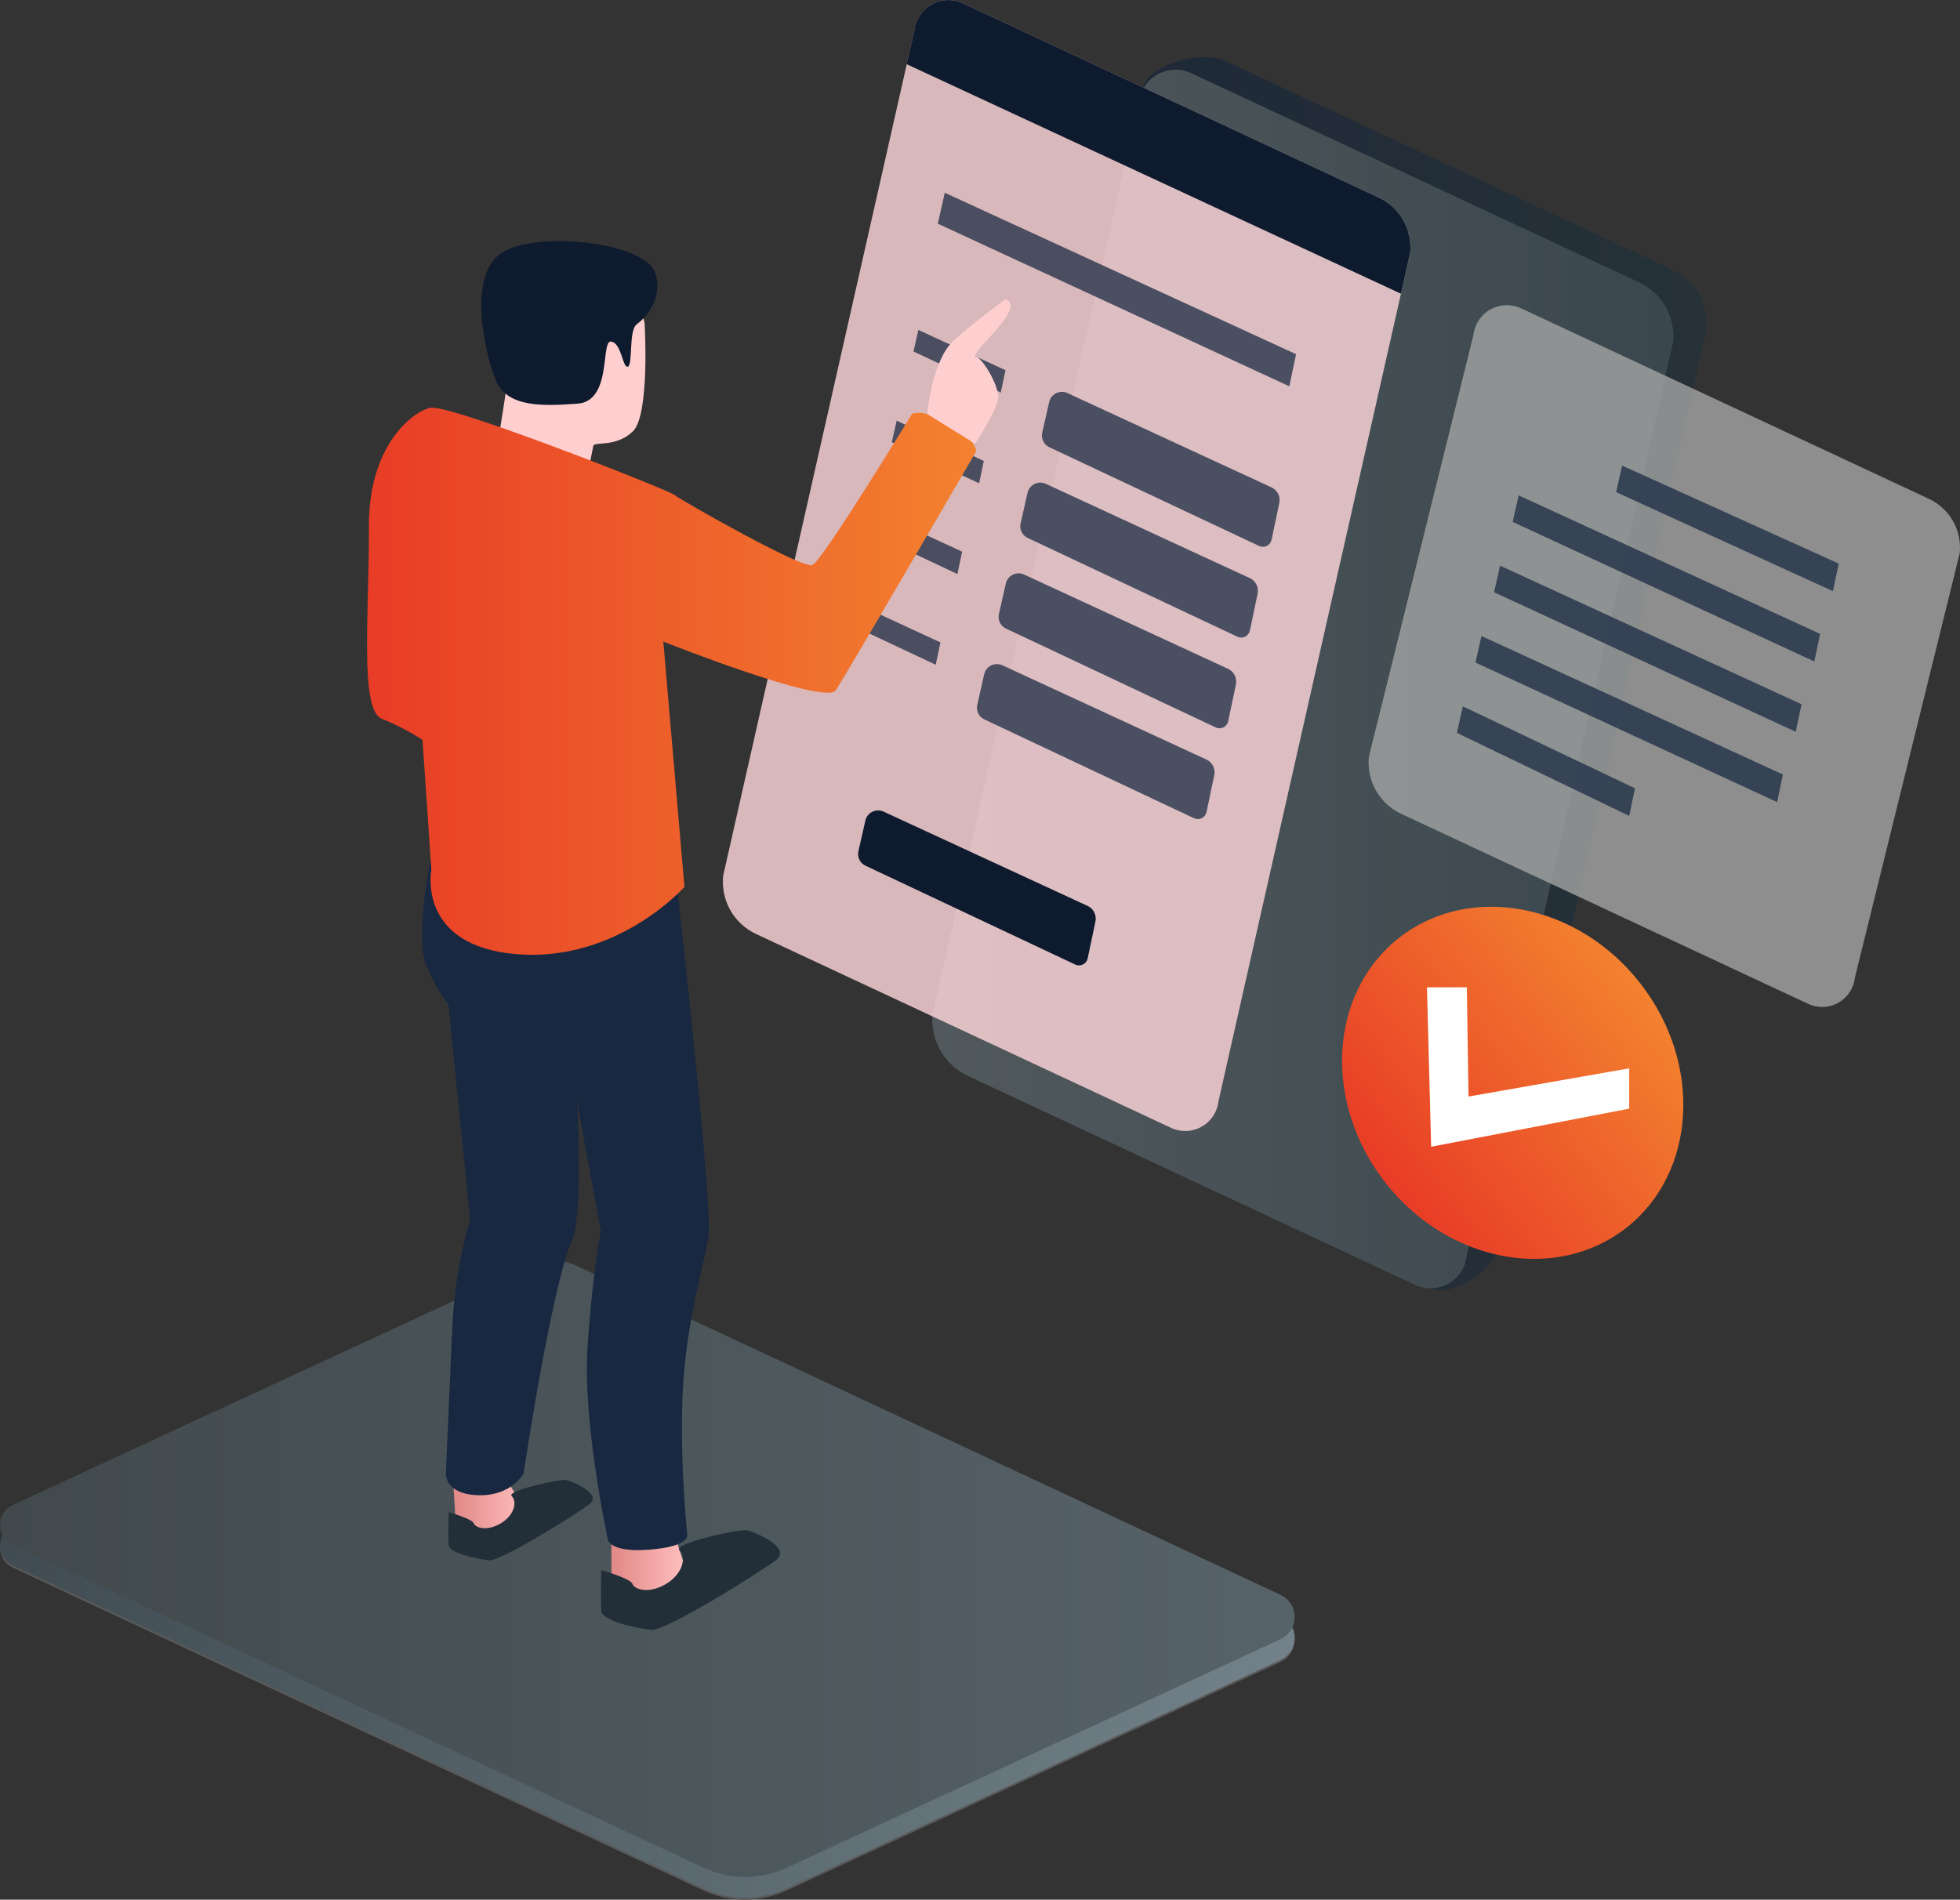 <svg width="229" height="222" viewBox="0 0 229 222" fill="none" xmlns="http://www.w3.org/2000/svg">
<rect x="0" y="0" width="229" height="222" fill="#333333" stroke="none"/>
<g clip-path="url(#clip0_472_13866)">
<path d="M67.304 150.561L149.614 189.046C150.107 189.276 150.524 189.641 150.817 190.1C151.109 190.559 151.265 191.092 151.265 191.636C151.265 192.18 151.109 192.713 150.817 193.172C150.524 193.631 150.107 193.996 149.614 194.226L91.926 220.929C90.394 221.638 88.725 222.004 87.037 222.001C85.348 221.998 83.681 221.626 82.151 220.911L1.482 183.189C1.042 182.98 0.67 182.651 0.41 182.239C0.15 181.827 0.012 181.349 0.013 180.862C0.014 180.375 0.153 179.897 0.415 179.487C0.677 179.076 1.05 178.748 1.491 178.541L61.957 150.55C62.795 150.163 63.708 149.963 64.632 149.965C65.555 149.967 66.467 150.171 67.304 150.561Z" fill="#595959"/>
<path d="M67.304 150.319L149.614 188.804C150.107 189.034 150.524 189.399 150.817 189.858C151.109 190.317 151.265 190.85 151.265 191.394C151.265 191.938 151.109 192.471 150.817 192.93C150.524 193.389 150.107 193.754 149.614 193.984L91.926 220.691C90.394 221.4 88.725 221.766 87.037 221.762C85.348 221.759 83.681 221.387 82.151 220.672L1.482 182.952C1.042 182.744 0.67 182.414 0.41 182.002C0.15 181.59 0.012 181.113 0.013 180.625C0.014 180.138 0.153 179.661 0.415 179.25C0.677 178.839 1.05 178.511 1.491 178.305L61.948 150.319C62.787 149.929 63.701 149.727 64.626 149.727C65.551 149.727 66.465 149.929 67.304 150.319Z" fill="url(#paint0_linear_472_13866)"/>
<path d="M67.304 147.895L149.614 186.38C150.107 186.609 150.524 186.975 150.817 187.434C151.109 187.892 151.265 188.425 151.265 188.969C151.265 189.514 151.109 190.047 150.817 190.505C150.524 190.964 150.107 191.33 149.614 191.559L91.926 218.26C90.394 218.97 88.725 219.336 87.037 219.332C85.348 219.329 83.681 218.957 82.151 218.242L1.482 180.522C1.042 180.314 0.67 179.984 0.41 179.572C0.15 179.16 0.012 178.683 0.013 178.195C0.014 177.708 0.153 177.231 0.415 176.82C0.677 176.409 1.05 176.081 1.491 175.875L61.957 147.884C62.795 147.496 63.708 147.297 64.632 147.299C65.555 147.301 66.467 147.504 67.304 147.895Z" fill="url(#paint1_linear_472_13866)"/>
<path d="M175.25 145.325L199.37 38.558C199.525 37.123 199.228 35.675 198.521 34.417C197.813 33.159 196.73 32.154 195.423 31.543L143.078 7.083C140.394 5.828 133.792 7.604 133.473 10.549L112.869 116.94C112.707 118.444 113.018 119.962 113.76 121.28C114.502 122.598 115.637 123.651 117.007 124.291L166.968 150.569C169.592 151.787 174.938 148.207 175.25 145.325Z" fill="url(#paint2_linear_472_13866)"/>
<path d="M171.349 146.789L195.475 40.022C195.63 38.586 195.333 37.138 194.625 35.88C193.916 34.622 192.833 33.617 191.526 33.007L139.175 8.55C138.553 8.259 137.87 8.122 137.184 8.148C136.497 8.174 135.827 8.364 135.228 8.701C134.63 9.039 134.12 9.514 133.742 10.088C133.364 10.662 133.128 11.318 133.054 12.002L108.968 118.408C108.808 119.909 109.12 121.424 109.862 122.739C110.603 124.054 111.737 125.105 113.104 125.744L165.361 150.158C165.969 150.442 166.636 150.577 167.307 150.551C167.978 150.526 168.633 150.341 169.219 150.012C169.804 149.682 170.302 149.218 170.673 148.658C171.043 148.098 171.275 147.457 171.349 146.789Z" fill="url(#paint3_linear_472_13866)"/>
<path opacity="0.81" d="M216.72 114.252L228.963 64.68C229.105 63.374 228.834 62.055 228.19 60.91C227.546 59.765 226.56 58.85 225.37 58.294L177.718 36.033C177.151 35.768 176.53 35.643 175.905 35.666C175.28 35.69 174.67 35.863 174.125 36.17C173.58 36.477 173.116 36.91 172.772 37.433C172.428 37.955 172.213 38.552 172.146 39.175L159.939 88.412C159.791 89.781 160.075 91.162 160.75 92.362C161.425 93.561 162.458 94.52 163.704 95.103L211.28 117.324C211.834 117.58 212.44 117.701 213.05 117.677C213.66 117.652 214.255 117.483 214.786 117.183C215.318 116.883 215.77 116.46 216.106 115.951C216.443 115.441 216.653 114.859 216.72 114.252Z" fill="#A2A3A2"/>
<g opacity="0.74">
<path d="M189.521 54.411L214.829 65.863L214.153 69.084L188.82 57.511L189.521 54.411Z" fill="#182841"/>
</g>
<g opacity="0.74">
<path d="M177.437 57.892L212.656 74.079L211.98 77.302L176.736 60.992L177.437 57.892Z" fill="#182841"/>
</g>
<g opacity="0.74">
<path d="M175.264 66.109L210.483 82.298L209.807 85.52L174.562 69.21L175.264 66.109Z" fill="#182841"/>
</g>
<g opacity="0.74">
<path d="M173.091 74.327L208.31 90.514L207.634 93.736L172.389 77.427L173.091 74.327Z" fill="#182841"/>
</g>
<g opacity="0.74">
<path d="M170.916 82.543L191.026 92.126L190.35 95.347L170.216 85.645L170.916 82.543Z" fill="#182841"/>
</g>
<path opacity="0.81" d="M164.751 29.59L163.684 34.324L142.366 128.678C142.298 129.298 142.084 129.894 141.741 130.414C141.397 130.935 140.934 131.366 140.39 131.671C139.846 131.976 139.237 132.147 138.614 132.168C137.991 132.19 137.372 132.062 136.808 131.796L88.333 109.148C87.062 108.554 86.008 107.577 85.32 106.353C84.632 105.129 84.344 103.721 84.496 102.325L105.943 7.507L106.836 3.586C106.906 2.952 107.126 2.345 107.478 1.813C107.829 1.281 108.301 0.841 108.856 0.528C109.411 0.215 110.032 0.039 110.668 0.013C111.305 -0.012 111.938 0.114 112.516 0.381L161.093 23.092C162.305 23.656 163.31 24.587 163.966 25.752C164.622 26.918 164.896 28.26 164.751 29.59Z" fill="#FFD6DA"/>
<g opacity="0.74">
<path d="M110.386 22.527L151.426 41.39L150.64 45.144L109.567 26.138L110.386 22.527Z" fill="#182841"/>
<path d="M107.299 38.558L117.476 43.264L116.928 45.876L106.729 41.073L107.299 38.558Z" fill="#182841"/>
<path d="M124.719 45.937L148.553 56.955C148.889 57.11 149.163 57.374 149.33 57.705C149.496 58.036 149.545 58.414 149.469 58.776L148.566 63.083C148.534 63.235 148.467 63.379 148.372 63.502C148.277 63.626 148.155 63.726 148.015 63.795C147.875 63.865 147.722 63.902 147.566 63.904C147.41 63.905 147.256 63.872 147.115 63.805L122.597 52.262C122.287 52.116 122.036 51.868 121.886 51.56C121.736 51.252 121.695 50.902 121.77 50.567L122.58 46.989C122.63 46.766 122.73 46.557 122.871 46.377C123.013 46.197 123.193 46.052 123.398 45.951C123.603 45.85 123.828 45.796 124.057 45.794C124.285 45.791 124.511 45.84 124.719 45.937Z" fill="#182841"/>
<path d="M104.765 49.163L114.944 53.867L114.396 56.48L104.195 51.675L104.765 49.163Z" fill="#182841"/>
<path d="M122.186 56.541L146.019 67.558C146.355 67.713 146.629 67.978 146.796 68.309C146.962 68.64 147.011 69.018 146.935 69.381L146.032 73.685C146 73.838 145.933 73.982 145.838 74.105C145.742 74.229 145.62 74.329 145.481 74.399C145.341 74.469 145.187 74.506 145.031 74.508C144.875 74.51 144.72 74.476 144.579 74.41L120.068 62.864C119.759 62.718 119.508 62.47 119.358 62.162C119.208 61.854 119.168 61.504 119.244 61.17L120.054 57.592C120.104 57.369 120.203 57.161 120.344 56.982C120.486 56.803 120.665 56.657 120.869 56.556C121.074 56.456 121.298 56.402 121.526 56.399C121.754 56.397 121.98 56.445 122.186 56.541Z" fill="#182841"/>
<path d="M102.233 59.765L112.409 64.469L111.862 67.083L101.663 62.279L102.233 59.765Z" fill="#182841"/>
<path d="M119.652 67.143L143.485 78.16C143.82 78.317 144.092 78.582 144.258 78.913C144.425 79.244 144.475 79.621 144.401 79.983L143.498 84.289C143.466 84.442 143.4 84.586 143.304 84.709C143.209 84.832 143.087 84.933 142.947 85.002C142.807 85.072 142.654 85.109 142.498 85.11C142.342 85.112 142.188 85.079 142.047 85.012L117.536 73.458C117.227 73.312 116.976 73.064 116.826 72.757C116.676 72.449 116.635 72.099 116.71 71.765L117.52 68.187C117.571 67.965 117.671 67.758 117.813 67.58C117.954 67.401 118.134 67.257 118.338 67.157C118.542 67.057 118.766 67.004 118.994 67.002C119.221 66.999 119.446 67.048 119.652 67.143Z" fill="#182841"/>
<path d="M99.699 70.369L109.877 75.073L109.329 77.687L99.129 72.882L99.699 70.369Z" fill="#182841"/>
<path d="M117.12 77.748L140.953 88.764C141.289 88.919 141.563 89.184 141.73 89.515C141.896 89.847 141.945 90.225 141.869 90.588L140.968 94.892C140.936 95.046 140.871 95.19 140.776 95.315C140.681 95.44 140.559 95.541 140.419 95.612C140.279 95.683 140.125 95.72 139.968 95.723C139.812 95.725 139.656 95.692 139.514 95.626L115.004 84.071C114.694 83.925 114.444 83.677 114.294 83.369C114.144 83.061 114.104 82.711 114.179 82.377L114.989 78.798C115.04 78.576 115.139 78.368 115.28 78.189C115.421 78.01 115.6 77.865 115.804 77.764C116.009 77.663 116.233 77.61 116.46 77.607C116.688 77.604 116.913 77.652 117.12 77.748Z" fill="#182841"/>
</g>
<path d="M103.239 94.85L127.071 105.867C127.408 106.022 127.682 106.286 127.848 106.618C128.015 106.949 128.064 107.327 127.988 107.69L127.082 111.989C127.052 112.142 126.987 112.287 126.892 112.412C126.797 112.537 126.675 112.639 126.536 112.71C126.396 112.78 126.242 112.818 126.085 112.82C125.928 112.823 125.773 112.789 125.631 112.722L101.121 101.168C100.811 101.022 100.56 100.774 100.41 100.466C100.26 100.158 100.22 99.808 100.296 99.473L101.106 95.895C101.157 95.673 101.257 95.465 101.398 95.287C101.54 95.108 101.719 94.964 101.923 94.863C102.128 94.763 102.352 94.71 102.58 94.708C102.807 94.705 103.032 94.754 103.239 94.85Z" fill="#0E1A2D"/>
<path d="M164.751 29.59L163.684 34.324L105.936 7.503L106.828 3.582C106.899 2.948 107.119 2.341 107.47 1.809C107.821 1.278 108.294 0.837 108.849 0.524C109.403 0.211 110.025 0.035 110.661 0.01C111.297 -0.016 111.93 0.11 112.508 0.378L161.086 23.088C162.3 23.652 163.307 24.582 163.964 25.749C164.621 26.915 164.897 28.259 164.751 29.59Z" fill="#0E1A2D"/>
<path d="M190.025 143.477C198.234 137.025 198.94 124.212 191.602 114.859C184.265 105.505 171.662 103.153 163.453 109.605C155.244 116.057 154.537 128.87 161.875 138.223C169.213 147.577 181.816 149.929 190.025 143.477Z" fill="url(#paint4_linear_472_13866)"/>
<path d="M166.722 115.378L167.21 134.013L190.35 129.56V124.85L171.58 128.143L171.378 115.378H166.722Z" fill="white"/>
<path d="M52.832 171.381L53.301 178.822C53.301 178.822 55.099 180.612 57.052 180.142C59.005 179.673 61.843 177.404 61.167 176.153C60.491 174.903 58.849 172.555 58.849 172.241C58.849 171.928 52.832 171.381 52.832 171.381Z" fill="url(#paint5_linear_472_13866)"/>
<path d="M71.434 179.517V185.307C71.434 185.307 73.858 188.124 75.967 187.183C78.076 186.242 80.17 183.541 79.778 182.35C79.386 181.16 78.862 179.515 78.862 179.515L71.434 179.517Z" fill="url(#paint6_linear_472_13866)"/>
<path d="M70.259 183.491C70.259 183.491 73.66 184.447 73.898 185.103C74.136 185.76 75.835 186.297 77.819 185.103C79.804 183.909 80.22 181.94 79.384 181.164C78.549 180.388 86.363 178.655 87.263 178.835C88.163 179.014 92.577 180.852 90.662 182.319C88.747 183.786 77.72 190.648 76.11 190.475C74.499 190.303 70.384 189.465 70.265 188.274C70.146 187.084 70.259 183.491 70.259 183.491Z" fill="#232F38"/>
<path d="M52.42 176.718C52.42 176.718 55.169 177.488 55.352 178.019C55.535 178.549 56.915 178.981 58.516 178.019C60.118 177.056 60.453 175.466 59.781 174.838C59.108 174.211 65.411 172.821 66.133 172.96C66.855 173.1 70.417 174.582 68.882 175.77C67.346 176.958 58.437 182.49 57.138 182.35C55.839 182.211 52.517 181.536 52.422 180.571C52.327 179.607 52.42 176.718 52.42 176.718Z" fill="#232F38"/>
<path d="M50.329 100.251C50.329 100.251 48.433 109.604 49.825 112.847C51.218 116.089 52.391 117.375 52.391 117.375L54.936 142.573C54.936 142.573 53.178 147.798 52.84 155.227C52.501 162.657 52.094 172.188 52.094 172.188C52.094 172.188 51.931 174.622 55.865 174.734C59.799 174.846 61.178 172.188 61.178 172.188C61.178 172.188 64.46 150.248 66.8 145.045C69.14 139.842 65.834 107.037 65.834 107.037L50.329 100.251Z" fill="#182841"/>
<path d="M79.095 103.647C79.095 103.647 83.349 141.061 82.77 144.601C82.191 148.141 80.363 153.712 79.826 161.657C79.289 169.602 80.299 179.372 80.299 179.372C80.299 179.372 80.63 180.753 75.784 181.103C70.937 181.454 70.99 179.772 70.99 179.772C70.99 179.772 68.073 166.24 68.636 157.534C69.198 148.828 70.206 143.871 70.206 143.871L66.761 125.14C66.761 125.14 58.593 115.614 60.125 104.528C61.657 93.441 79.095 103.647 79.095 103.647Z" fill="#182841"/>
<path d="M75.324 38.028C75.324 38.028 75.93 48.482 73.948 50.404C71.965 52.326 69.427 51.565 69.319 52.108C69.211 52.651 67.819 59.587 67.819 59.587L57.693 54.452C57.693 54.452 59.168 45.997 59.258 44.365C59.348 42.733 58.947 38.555 61.79 36.596C64.634 34.637 75.245 33.632 75.324 38.028Z" fill="#FFCFCF"/>
<path d="M76.592 31.989C77.455 35.059 75.371 37.17 74.393 37.9C73.415 38.63 73.975 42.731 73.343 42.852C72.711 42.973 72.634 40.071 71.39 39.917C70.146 39.763 71.56 46.876 67.476 47.173C63.392 47.47 59.231 47.635 57.924 44.422C56.618 41.208 54.397 31.609 59.059 29.287C63.72 26.965 75.608 28.491 76.592 31.989Z" fill="#0E1A2D"/>
<path d="M50.489 47.637C49.142 47.637 43.059 51.121 43.097 61.557C43.136 71.992 41.998 82.978 44.626 84.011C46.281 84.674 47.868 85.497 49.366 86.466L50.399 101.658C50.399 101.658 48.638 110.562 60.403 111.51C72.169 112.458 79.967 103.647 79.967 103.647L77.499 74.98C77.499 74.98 96.436 82.499 97.654 80.665C98.872 78.831 114.053 52.75 114.053 52.75C114.053 52.75 114.165 51.499 111.059 49.588C107.953 47.677 106.555 48.367 106.555 48.367C106.555 48.367 96.089 65.553 94.913 66.037C93.737 66.522 79.597 58.476 78.818 57.85C78.039 57.225 53.717 47.66 50.489 47.637Z" fill="url(#paint7_linear_472_13866)"/>
<path d="M108.334 48.385C108.334 48.385 108.884 42.098 111.418 39.811C113.952 37.524 117.432 34.995 117.432 34.995C117.432 34.995 118.859 35.156 117.432 37.216C116.004 39.275 113.335 41.528 114.053 41.689C114.771 41.85 116.726 45.047 116.618 46.489C116.51 47.93 113.923 51.846 113.923 51.846L108.334 48.385Z" fill="#FFCFCF"/>
</g>
<defs>
<linearGradient id="paint0_linear_472_13866" x1="-1.44632e-05" y1="185.745" x2="151.259" y2="185.745" gradientUnits="userSpaceOnUse">
<stop stop-color="#404C52"/>
<stop offset="1" stop-color="#73828A"/>
</linearGradient>
<linearGradient id="paint1_linear_472_13866" x1="-1.44632e-05" y1="183.315" x2="151.259" y2="183.315" gradientUnits="userSpaceOnUse">
<stop stop-color="#41494C"/>
<stop offset="1" stop-color="#566369"/>
</linearGradient>
<linearGradient id="paint2_linear_472_13866" x1="112.827" y1="78.745" x2="199.416" y2="78.745" gradientUnits="userSpaceOnUse">
<stop stop-color="#1C2638"/>
<stop offset="1" stop-color="#263238"/>
</linearGradient>
<linearGradient id="paint3_linear_472_13866" x1="108.926" y1="79.352" x2="195.515" y2="79.352" gradientUnits="userSpaceOnUse">
<stop stop-color="#51595C"/>
<stop offset="1" stop-color="#3A474E"/>
</linearGradient>
<linearGradient id="paint4_linear_472_13866" x1="191.602" y1="114.859" x2="161.854" y2="138.196" gradientUnits="userSpaceOnUse">
<stop stop-color="#F3822F"/>
<stop offset="1" stop-color="#E83C26"/>
</linearGradient>
<linearGradient id="paint5_linear_472_13866" x1="52.832" y1="175.801" x2="61.27" y2="175.801" gradientUnits="userSpaceOnUse">
<stop stop-color="#E08886"/>
<stop offset="1" stop-color="#FFBDBD"/>
</linearGradient>
<linearGradient id="paint6_linear_472_13866" x1="71.434" y1="183.447" x2="79.826" y2="183.447" gradientUnits="userSpaceOnUse">
<stop stop-color="#E08886"/>
<stop offset="1" stop-color="#FFBDBD"/>
</linearGradient>
<linearGradient id="paint7_linear_472_13866" x1="114.053" y1="79.609" x2="42.885" y2="79.609" gradientUnits="userSpaceOnUse">
<stop stop-color="#F3822F"/>
<stop offset="1" stop-color="#E83C26"/>
</linearGradient>
<clipPath id="clip0_472_13866">
<rect width="229" height="222" fill="white"/>
</clipPath>
</defs>
</svg>
